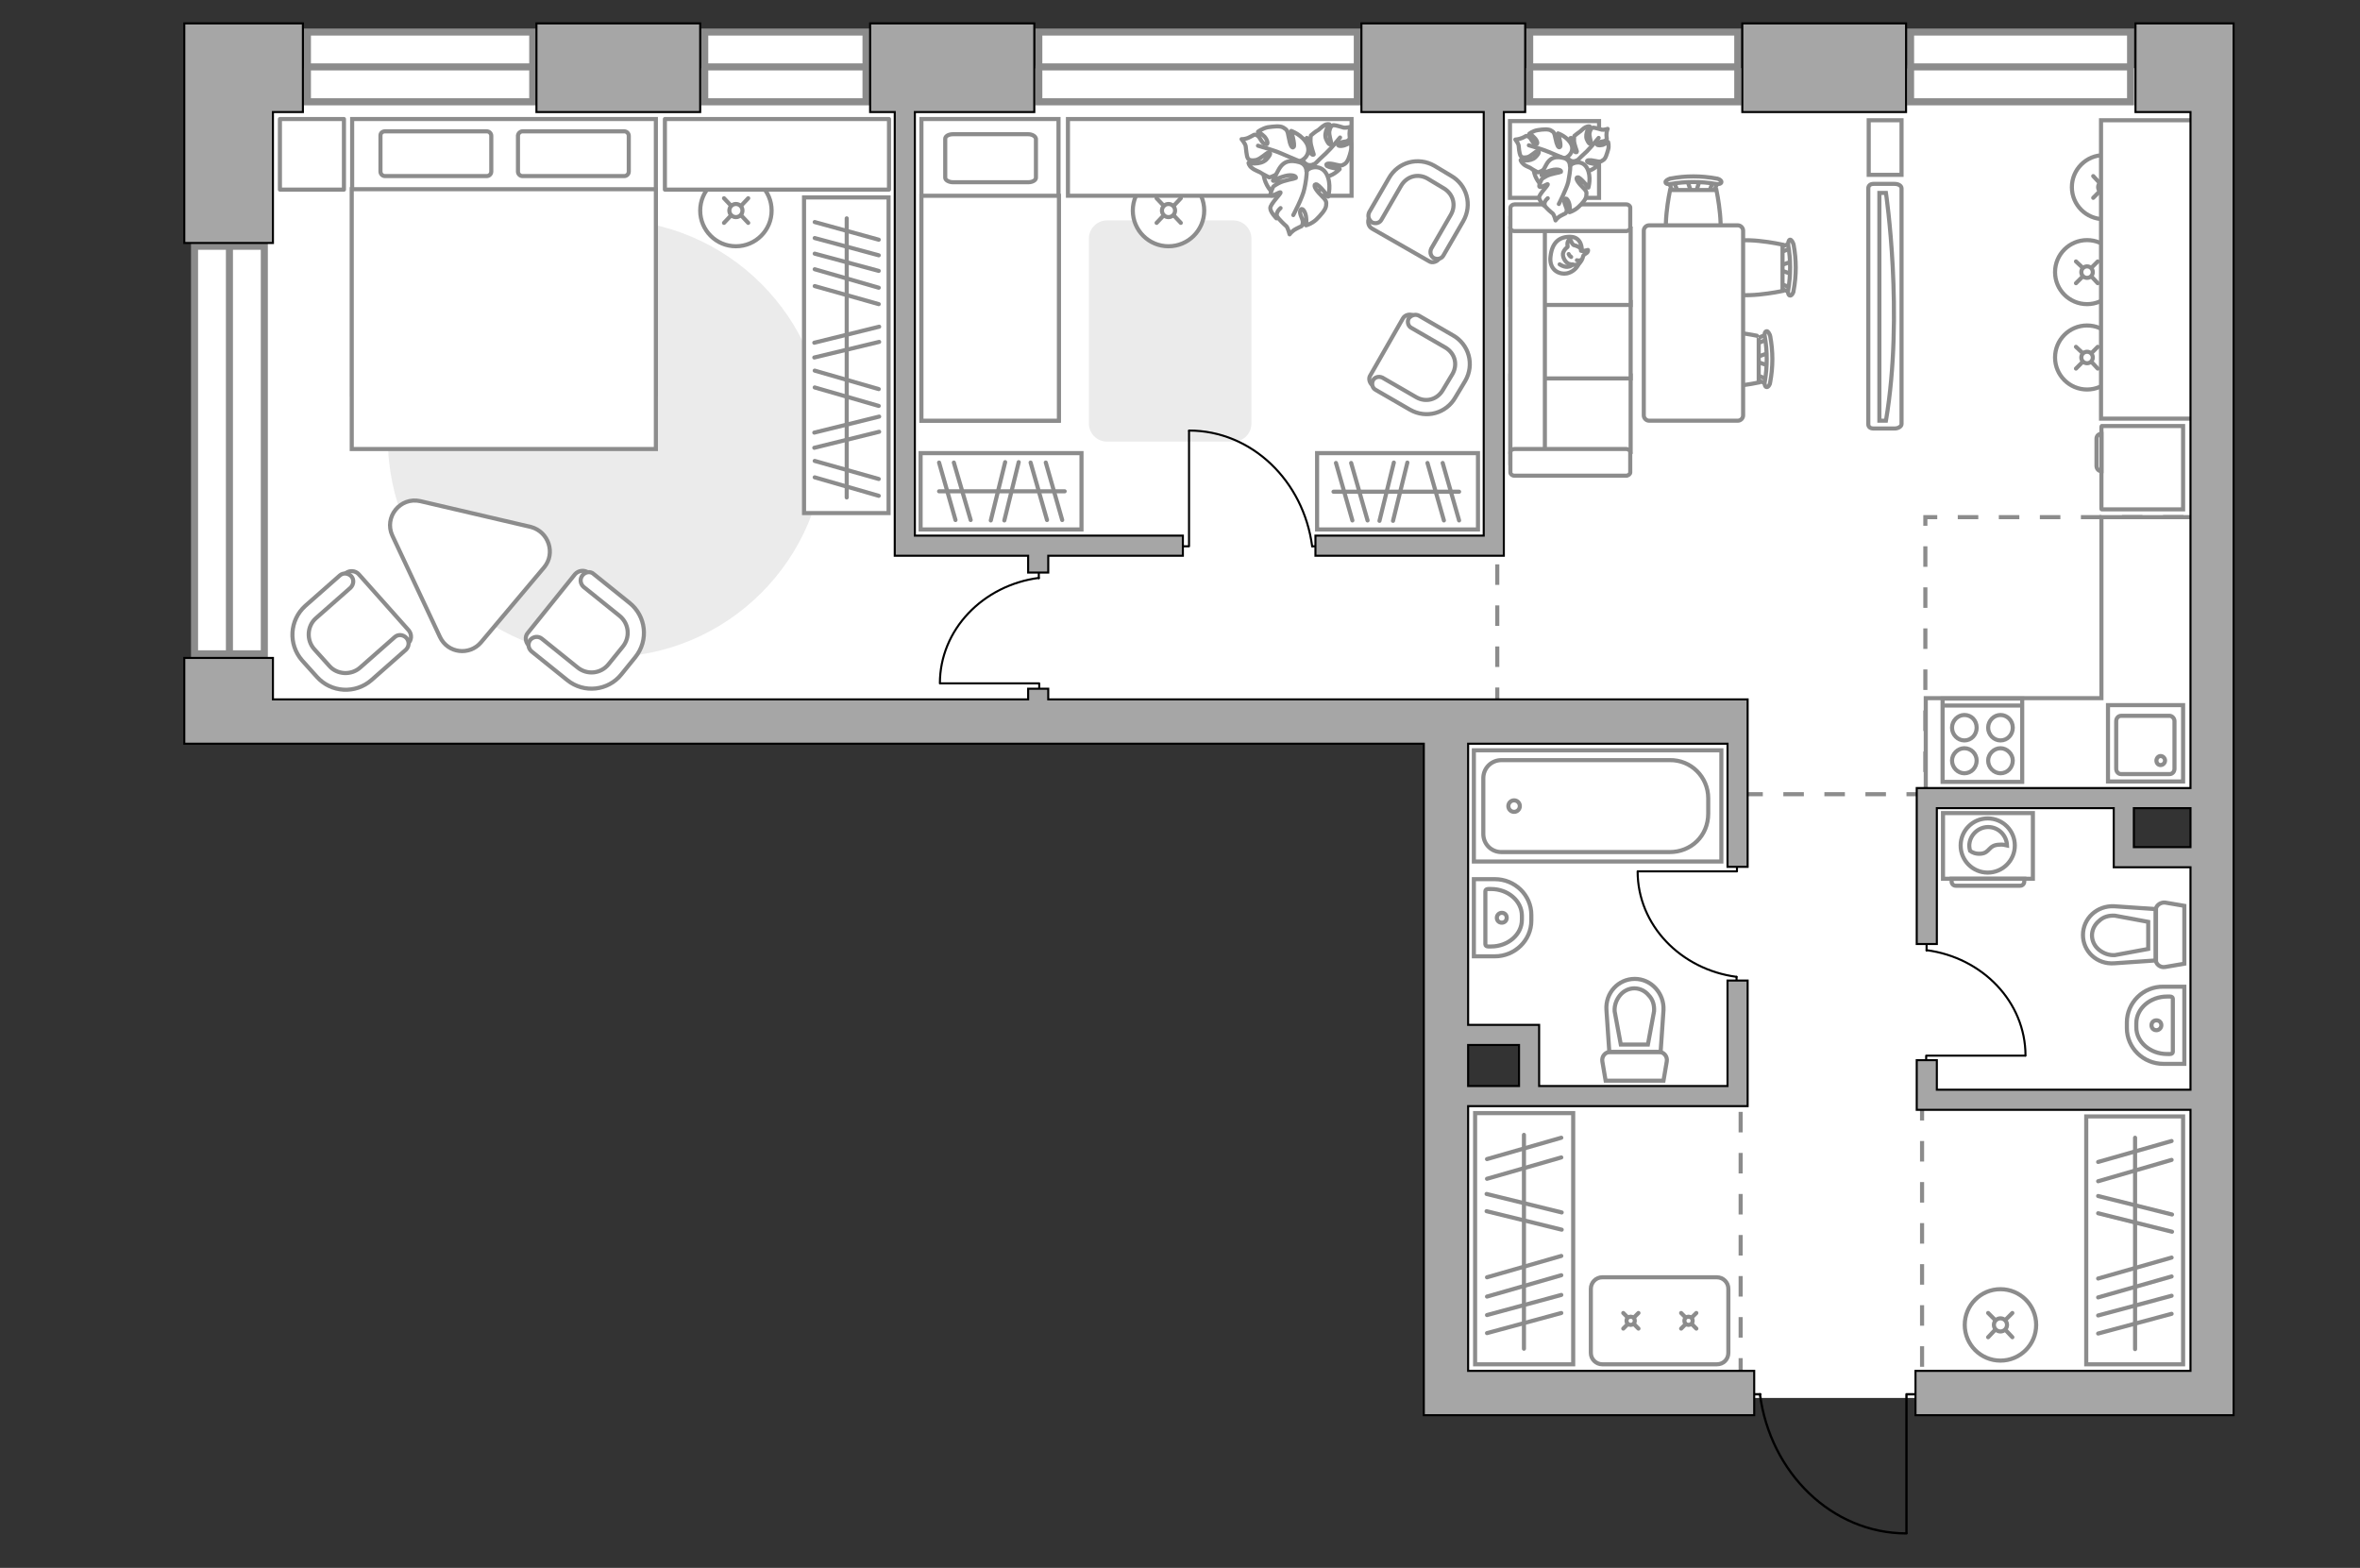 <?xml version="1.0" encoding="utf-8"?>
<!-- Generator: Adobe Illustrator 25.2.1, SVG Export Plug-In . SVG Version: 6.00 Build 0)  -->
<svg version="1.1" id="Слой_1" xmlns="http://www.w3.org/2000/svg" xmlns:xlink="http://www.w3.org/1999/xlink" x="0px" y="0px"
	 viewBox="0 0 575 382" style="enable-background:new 0 0 575 382;" xml:space="preserve">
<rect x="0" y="0" width="575" height="382" fill="#333333" stroke="none"/>
<style type="text/css">
	.st0{fill:#FFFFFF;}
	.st1{fill:#FFFFFF;stroke:#8C8C8C;stroke-width:1.721;stroke-linecap:round;stroke-miterlimit:10;}
	.st2{fill:none;stroke:#8C8C8C;stroke-width:1.721;stroke-linecap:round;stroke-miterlimit:10;}
	.st3{fill:none;stroke:#8C8C8C;stroke-linecap:round;stroke-miterlimit:10;}
	.st4{fill:#FFFFFF;stroke:#8C8C8C;stroke-linecap:round;stroke-miterlimit:10;}
	.st5{fill:none;stroke:#8C8C8C;stroke-miterlimit:10;}
	.st6{fill:none;stroke:#000000;stroke-width:0.5;stroke-linecap:round;stroke-linejoin:round;stroke-miterlimit:10;}
	.st7{fill:#EBEBEB;}
	.st8{fill:#FFFFFF;stroke:#8C8C8C;stroke-miterlimit:10;}
	.st9{fill:none;stroke:#8C8C8C;stroke-linecap:round;stroke-linejoin:round;stroke-miterlimit:10;}
	.st10{fill:#FFFFFF;stroke:#8C8C8C;stroke-linecap:round;stroke-linejoin:round;stroke-miterlimit:10;}
	.st11{fill:none;stroke:#000000;stroke-width:0.563;stroke-linecap:round;stroke-linejoin:round;stroke-miterlimit:10;}
	.st12{fill:none;stroke:#8C8C8C;stroke-miterlimit:10;stroke-dasharray:5,5;}
	.st13{fill:#A6A6A6;stroke:#000000;stroke-width:0.5;stroke-miterlimit:10;}
</style>
<g id="bg_1_">
	<g>
		<rect x="55.5" y="16.6" class="st0" width="482" height="160.3"/>
		<rect x="351.6" y="159.7" class="st0" width="165.7" height="91.7"/>
		<rect x="508.9" y="146.4" class="st0" width="32.5" height="47"/>
		<rect x="373.5" y="209.1" class="st0" width="165.4" height="131.5"/>
		<rect x="351.7" y="268" class="st0" width="68" height="73"/>
	</g>
</g>
<g id="windows_1_">
	<g>
		<rect x="465.5" y="7.8" class="st1" width="53.6" height="17"/>
		<line class="st2" x1="465.5" y1="16.3" x2="518.8" y2="16.3"/>
	</g>
	<g>
		<rect x="372.7" y="7.8" class="st1" width="50.7" height="17"/>
		<line class="st2" x1="372.7" y1="16.3" x2="423.1" y2="16.3"/>
	</g>
	<g>
		<rect x="253.1" y="7.8" class="st1" width="77.6" height="17"/>
		<line class="st2" x1="253" y1="16.3" x2="330.2" y2="16.3"/>
	</g>
	<g>
		<rect x="171.7" y="7.8" class="st1" width="39.3" height="17"/>
		<line class="st2" x1="171.7" y1="16.3" x2="210.5" y2="16.3"/>
	</g>
	<g>
		<rect x="74.9" y="7.8" class="st1" width="54.9" height="17"/>
		<line class="st2" x1="74.8" y1="16.3" x2="129.5" y2="16.3"/>
	</g>
	<g>
		<rect x="47.4" y="60" class="st1" width="17" height="99.3"/>
		<line class="st2" x1="55.9" y1="159.2" x2="55.9" y2="60.5"/>
	</g>
</g>
<g id="furniture_1_">
	<g>
		<circle class="st3" cx="179.3" cy="51.3" r="8.7"/>
		<line class="st3" x1="180.6" y1="50.1" x2="182.3" y2="48.3"/>
		<circle class="st3" cx="179.3" cy="51.3" r="1.6"/>
		<line class="st3" x1="176.4" y1="54.3" x2="178.1" y2="52.5"/>
		<line class="st3" x1="178.1" y1="50.1" x2="176.4" y2="48.3"/>
		<line class="st3" x1="182.3" y1="54.3" x2="180.6" y2="52.5"/>
	</g>
	<g>
		<circle class="st4" cx="512.6" cy="45.6" r="7.8"/>
		<line class="st3" x1="513.7" y1="44.5" x2="515.3" y2="42.9"/>
		<circle class="st4" cx="512.6" cy="45.6" r="1.4"/>
		<line class="st3" x1="510" y1="48.2" x2="511.5" y2="46.7"/>
		<line class="st3" x1="511.5" y1="44.5" x2="510" y2="42.9"/>
		<line class="st3" x1="515.3" y1="48.2" x2="513.7" y2="46.7"/>
	</g>
	<g>
		<circle class="st4" cx="508.5" cy="66.3" r="7.8"/>
		<line class="st3" x1="509.6" y1="65.2" x2="511.1" y2="63.7"/>
		<circle class="st4" cx="508.5" cy="66.3" r="1.4"/>
		<line class="st3" x1="505.8" y1="69" x2="507.4" y2="67.4"/>
		<line class="st3" x1="507.4" y1="65.2" x2="505.8" y2="63.7"/>
		<line class="st3" x1="511.1" y1="69" x2="509.6" y2="67.4"/>
	</g>
	<g>
		<circle class="st4" cx="508.5" cy="87.1" r="7.8"/>
		<line class="st3" x1="509.6" y1="86" x2="511.1" y2="84.5"/>
		<circle class="st4" cx="508.5" cy="87.1" r="1.4"/>
		<line class="st3" x1="505.8" y1="89.8" x2="507.4" y2="88.2"/>
		<line class="st3" x1="507.4" y1="86" x2="505.8" y2="84.5"/>
		<line class="st3" x1="511.1" y1="89.8" x2="509.6" y2="88.2"/>
	</g>
	<polyline class="st5" points="537.2,126 512,126 512,170.1 469.2,170.1 469.2,192.8 	"/>
	<g>
		<rect x="508.3" y="272" class="st3" width="23.6" height="60.4"/>
		<path class="st3" d="M511,290.3"/>
		<line class="st3" x1="529.1" y1="306.4" x2="511.2" y2="311.5"/>
		<line class="st3" x1="529.1" y1="311" x2="511.2" y2="316.1"/>
		<line class="st3" x1="529.1" y1="278" x2="511.2" y2="283.1"/>
		<line class="st3" x1="529.1" y1="282.6" x2="511.2" y2="287.8"/>
		<line class="st3" x1="529.1" y1="320.1" x2="511.2" y2="324.9"/>
		<line class="st3" x1="529.1" y1="315.7" x2="511.2" y2="320.5"/>
		<line class="st3" x1="529.2" y1="300.1" x2="511.2" y2="295.6"/>
		<line class="st3" x1="529.2" y1="295.9" x2="511.2" y2="291.4"/>
		<line class="st3" x1="520.2" y1="328.7" x2="520.2" y2="277.2"/>
	</g>
	<g>
		<rect x="359.4" y="271.2" class="st3" width="23.9" height="61.2"/>
		<path class="st3" d="M362.1,289.7"/>
		<line class="st3" x1="380.4" y1="306" x2="362.3" y2="311.2"/>
		<line class="st3" x1="380.4" y1="310.7" x2="362.3" y2="315.9"/>
		<line class="st3" x1="380.4" y1="277.2" x2="362.3" y2="282.4"/>
		<line class="st3" x1="380.4" y1="282" x2="362.3" y2="287.2"/>
		<line class="st3" x1="380.4" y1="319.9" x2="362.3" y2="324.8"/>
		<line class="st3" x1="380.4" y1="315.5" x2="362.3" y2="320.4"/>
		<line class="st3" x1="380.5" y1="299.6" x2="362.2" y2="295.1"/>
		<line class="st3" x1="380.5" y1="295.4" x2="362.2" y2="290.9"/>
		<line class="st3" x1="371.3" y1="328.6" x2="371.3" y2="276.5"/>
	</g>
	<g id="Group_34_1_">
		<path id="Vector_158_1_" class="st6" d="M423.2,210.7v1.6h-24.1"/>
		<path id="Vector_159_1_" class="st6" d="M423.1,238v1.6"/>
		<path id="Vector_160_1_" class="st6" d="M399,212.3c0,13.1,10.5,23.9,24.1,25.7"/>
	</g>
	<g id="Group_34_2_">
		<path id="Vector_158_2_" class="st6" d="M469.3,258.8v-1.6h24.1"/>
		<path id="Vector_159_2_" class="st6" d="M469.4,231.6V230"/>
		<path id="Vector_160_2_" class="st6" d="M493.5,257.2c0-13.1-10.5-23.9-24.1-25.7"/>
	</g>
	<g id="Group_34_5_">
		<path id="Vector_158_5_" class="st6" d="M253.2,168.1v-1.6h-24.1"/>
		<path id="Vector_159_5_" class="st6" d="M253.1,140.9v-1.6"/>
		<path id="Vector_160_5_" class="st6" d="M229,166.5c0-13.1,10.5-23.9,24.1-25.7"/>
	</g>
	<g>
		<path id="Vector_8_1_" class="st5" d="M512.1,103.8h19.8v20.3h-19.8c0,0-0.1,0-0.1-0.1v-20C512,103.9,512,103.9,512.1,103.8z"/>
		<path id="Vector_9_1_" class="st5" d="M510.8,113.5v-6.6c0-0.7,0.5-1.2,1.2-1.2v9.1C511.3,114.8,510.8,114.2,510.8,113.5z"/>
	</g>
	<path class="st7" d="M304.9,103.2V58.1c0-2.4-2-4.4-4.4-4.4h-30.8c-2.4,0-4.4,2-4.4,4.4v45.1c0,2.4,2,4.4,4.4,4.4h30.8
		C302.9,107.6,304.9,105.7,304.9,103.2z"/>
	<g>
		<circle class="st4" cx="284.7" cy="51.3" r="8.7"/>
		<line class="st3" x1="286" y1="50.1" x2="287.7" y2="48.3"/>
		<circle class="st3" cx="284.7" cy="51.3" r="1.6"/>
		<line class="st3" x1="281.8" y1="54.3" x2="283.5" y2="52.5"/>
		<line class="st3" x1="283.5" y1="50.1" x2="281.8" y2="48.3"/>
		<line class="st3" x1="287.7" y1="54.3" x2="286" y2="52.5"/>
	</g>
	<g>
		<circle class="st3" cx="487.4" cy="322.8" r="8.7"/>
		<line class="st3" x1="488.6" y1="321.6" x2="490.3" y2="319.9"/>
		<circle class="st3" cx="487.4" cy="322.8" r="1.6"/>
		<line class="st3" x1="484.4" y1="325.8" x2="486.1" y2="324"/>
		<line class="st3" x1="486.1" y1="321.6" x2="484.4" y2="319.9"/>
		<line class="st3" x1="490.3" y1="325.8" x2="488.6" y2="324"/>
	</g>
	<g>
		<path id="Vector_2_2_" class="st8" d="M224.5,29h33.4v73.5h-33.4V29z"/>
		<path id="Vector_3_2_" class="st8" d="M258,102.5V55.1v-7.4h-4h-29.5v54.8h33.4H258z"/>
		<path id="Vector_4_2_" class="st9" d="M252.4,33.8v9.5c0,0.6-0.8,1.1-1.9,1.1h-18.3c-1,0-1.9-0.5-1.9-1.1v-9.5
			c0-0.6,0.8-1.1,1.9-1.1h18.3C251.5,32.7,252.3,33.2,252.4,33.8z"/>
	</g>
	<rect x="260.2" y="29" class="st4" width="69.1" height="18.7"/>
	<g>
		<path id="Vector_54_4_" class="st8" d="M397.3,110.1V91.5H368v18.6H397.3z"/>
		<path id="Vector_55_4_" class="st8" d="M397.3,92.2V73.6H368v18.6H397.3z"/>
		<path id="Vector_56_5_" class="st8" d="M397.3,74.3V55.7H368v18.6H397.3z"/>
		<path id="Vector_57_4_" class="st8" d="M376.4,53.1H368v59.6l8.4-1.7V53.1z"/>
		<path id="Vector_58_4_" class="st8" d="M368,110.2v4.9c0,0.4,0.4,0.8,1,0.8h27.2c0.5,0,1-0.4,1-0.8v-4.9c0-0.4-0.4-0.8-1-0.8H369
			C368.5,109.4,368,109.7,368,110.2z"/>
		<path id="Vector_59_4_" class="st8" d="M368,50.6v4.9c0,0.4,0.4,0.8,1,0.8h27.2c0.5,0,1-0.4,1-0.8v-4.9c0-0.4-0.4-0.8-1-0.8H369
			C368.5,49.8,368,50.2,368,50.6z"/>
		<g>
			<path class="st10" d="M381.8,66.6c-2.2,0.4-4.5-1.1-4-4.3c0.4-3.2,2.1-4.7,4.9-4.6c2.8,0.1,2.7,3.2,2.7,3.2
				C385.4,64,384,66.1,381.8,66.6z"/>
			<path class="st10" d="M385.2,61.1c0.3,0.2,1.7-0.2,1.7-0.2s0.1,0.1-0.1,0.5s-1,0.5-1.1,1.1c-0.1,0.5-0.5,1.4-1.1,1.8
				s-1.6,0.2-2.3,0c-0.7-0.2-1.6-1.4-1.5-2.5c0.2-1,1.1-1.6,1.1-1.6s0.1,0,0-0.5c-0.1-0.9,0.5-1.4,0.5-1.4s0.2-0.1,0.4,0.5
				c0.2,0.6,0.6,0.9,0.6,0.9C385.3,60.2,385.2,60.8,385.2,61.1z"/>
			<path class="st10" d="M382.2,61.9c0.2,0.5,0.6,0.7,0.6,0.7"/>
			<path class="st10" d="M385,63.4c-0.4,0.2-0.8,0-0.8,0"/>
			<path class="st9" d="M380,64.4c0,0,1,0.7,1.9,0.6c1.1-0.1,1.2-0.6,1.2-0.6"/>
		</g>
	</g>
	<g id="Group_2_6_">
		<g id="Group_3_6_">
			<path id="Vector_10_6_" class="st8" d="M414.1,44l-1,3.2h-0.9l-1.1-3.2H414.1z"/>
		</g>
		<g id="Group_4_6_">
			<path id="Vector_11_6_" class="st8" d="M416.9,47c-0.3,0-0.5-0.2-0.4-0.5l1-2.6c0-0.2,0.4-0.4,0.7-0.3c0.3,0,0.5,0.2,0.4,0.5
				l-1,2.6C417.5,46.8,417.3,47,416.9,47L416.9,47z"/>
		</g>
		<g id="Group_5_6_">
			<path id="Vector_12_6_" class="st8" d="M407.5,46.7l-1-2.6c-0.1-0.2,0.1-0.4,0.4-0.5c0.4-0.1,0.7,0,0.8,0.3l1,2.6
				c0.1,0.2-0.1,0.4-0.4,0.5c-0.1,0-0.1,0-0.2,0C407.8,47,407.5,46.9,407.5,46.7z"/>
		</g>
		<path id="Vector_13_6_" class="st8" d="M406.9,46.3h11.3c0,0,2.3,10.9,0,13.2c-2,2-9.3,2-11.3,0C404.6,57.1,406.9,46.3,406.9,46.3
			z"/>
		<path id="Vector_14_6_" class="st8" d="M405.8,44.4c-0.1-0.3,0.5-0.7,1.2-0.9c3.7-0.7,7.5-0.7,11.2,0c0.8,0.1,1.3,0.6,1.2,0.9
			c0,0.3-0.7,0.6-1.4,0.4c-3.6-0.6-7.3-0.6-10.8,0C406.5,45,405.8,44.8,405.8,44.4z"/>
	</g>
	<g id="Group_2_1_">
		<g id="Group_3_1_">
			<path id="Vector_10_1_" class="st8" d="M436.6,66.8l-3.2-1.1v-0.9l3.2-1.1V66.8z"/>
		</g>
		<g id="Group_4_1_">
			<path id="Vector_11_1_" class="st8" d="M433.5,69.6c0-0.3,0.2-0.5,0.5-0.4l2.6,1c0.2,0,0.4,0.4,0.3,0.7c0,0.3-0.2,0.5-0.5,0.4
				l-2.6-1C433.7,70.2,433.5,70,433.5,69.6C433.5,69.6,433.5,69.6,433.5,69.6z"/>
		</g>
		<g id="Group_5_1_">
			<path id="Vector_12_1_" class="st8" d="M433.8,60.2l2.6-1c0.2-0.1,0.4,0.1,0.5,0.4c0.1,0.4,0,0.7-0.3,0.8l-2.6,1
				c-0.2,0.1-0.4-0.1-0.5-0.4c0-0.1,0-0.1,0-0.2C433.5,60.5,433.7,60.2,433.8,60.2z"/>
		</g>
		<path id="Vector_13_1_" class="st8" d="M434.3,59.6v11.3c0,0-10.9,2.3-13.2,0c-2-2-2-9.3,0-11.3C423.4,57.2,434.3,59.6,434.3,59.6
			z"/>
		<path id="Vector_14_1_" class="st8" d="M436.1,58.4c0.3-0.1,0.7,0.5,0.9,1.2c0.7,3.7,0.7,7.5,0,11.2c-0.1,0.8-0.6,1.3-0.9,1.2
			c-0.3,0-0.6-0.7-0.4-1.4c0.6-3.6,0.6-7.3,0-10.8C435.6,59.1,435.8,58.5,436.1,58.4z"/>
	</g>
	<g id="Group_2_2_">
		<g id="Group_3_2_">
			<path id="Vector_10_2_" class="st8" d="M430.9,89.1l-3.2-1.1v-0.9l3.2-1.1V89.1z"/>
		</g>
		<g id="Group_4_2_">
			<path id="Vector_11_2_" class="st8" d="M427.8,91.9c0-0.3,0.2-0.5,0.5-0.4l2.6,1c0.2,0,0.4,0.4,0.3,0.7c0,0.3-0.2,0.5-0.5,0.4
				l-2.6-1C428,92.5,427.8,92.3,427.8,91.9C427.8,91.9,427.8,91.9,427.8,91.9z"/>
		</g>
		<g id="Group_5_2_">
			<path id="Vector_12_2_" class="st8" d="M428.1,82.4l2.6-1c0.2-0.1,0.4,0.1,0.5,0.4c0.1,0.4,0,0.7-0.3,0.8l-2.6,1
				c-0.2,0.1-0.4-0.1-0.5-0.4c0-0.1,0-0.1,0-0.2C427.8,82.8,428,82.5,428.1,82.4z"/>
		</g>
		<path id="Vector_13_2_" class="st8" d="M428.5,81.9v11.3c0,0-10.9,2.3-13.2,0c-2-2-2-9.3,0-11.3C417.7,79.5,428.6,81.9,428.5,81.9
			z"/>
		<path id="Vector_14_2_" class="st8" d="M430.4,80.7c0.3-0.1,0.7,0.5,0.9,1.2c0.7,3.7,0.7,7.5,0,11.2c-0.1,0.8-0.6,1.3-0.9,1.2
			c-0.3,0-0.6-0.7-0.4-1.4c0.6-3.6,0.6-7.3,0-10.8C429.8,81.4,430,80.8,430.4,80.7z"/>
	</g>
	<path class="st10" d="M424.7,101.2v-45c0-0.7-0.6-1.3-1.3-1.3h-21.6c-0.7,0-1.3,0.6-1.3,1.3v45c0,0.7,0.6,1.3,1.3,1.3h21.6
		C424.1,102.5,424.7,101.9,424.7,101.2z"/>
	<rect x="367.9" y="29.5" class="st8" width="21.7" height="18.7"/>
	<g>
		<path id="Vector_60_6_" class="st8" d="M383.8,45.9c-3,2-7.1,1.2-9.1-1.8s-1.2-7.1,1.8-9.1s7.1-1.2,9.1,1.8S386.8,43.9,383.8,45.9
			z"/>
		<path class="st10" d="M386.2,41.8c1.8-0.1,3.3-1.7,3.3-1.7s-2.6-0.3-2.8-0.7c-0.2-0.4,0.6-0.5,1.9-0.2c1.3,0.3,1.4,0.2,2-0.2
			c0.6-0.3,0.9-1.5,1.2-2.5c0.3-1,0-1.9,0-1.9s-0.6,0.4-1.3,0.7c-0.8,0.2-1.8,0.1-1.3-0.4s1.5-0.3,2-0.7c0.5-0.4,0.2-0.4,0.2-1.3
			s0.3-1.5,0.3-1.5s-1,0.3-1.4,0.2s-1.7-0.5-2.1-0.5s-0.7,0.4-0.9,1.2c-0.2,0.8,0.4,2.2,0.3,2.5s-0.4,0.5-1-0.9
			c-0.5-1.4,0.7-3.1,0.7-3.1s-0.4-0.1-1,0.2c-0.6,0.3-1.2,1-1.4,1.1c-0.2,0.1-1.3,1-1.3,1s-0.1,0.1-0.1,1.1s0.8,2.7,0.7,2.8
			c-0.1,0.1-0.4,0.3-0.9-0.6c-0.5-0.9-0.6-2.8-0.6-2.8s-0.1,0-1.1,1.6c-0.9,1.6-0.3,2.7,0.6,3.6c0.9,0.9,1.9,0.3,1.9,0.3
			C383.8,40,384.3,41.8,386.2,41.8z"/>
		<path class="st9" d="M381.5,40.6c1-0.2,2-0.7,2.7-1.4c0.5-0.5,1.7-1.7,2.4-2.3c1-1,2.9-3.3,2.9-3.3"/>
		<path class="st10" d="M382.9,35.3c-0.9-2-3.3-2.8-3.3-2.8s0.9,2.9,0.5,3.3c-0.4,0.4-0.8-0.5-1.1-2c-0.3-1.5-0.4-1.6-1.1-2
			c-0.6-0.4-2-0.3-3.2-0.1c-1.3,0.2-2.1,0.9-2.1,0.9s0.7,0.3,1.3,1c0.6,0.6,1,1.7,0.2,1.5c-0.8-0.2-1-1.5-1.7-1.8
			c-0.7-0.4-0.5-0.1-1.5,0.3s-1.7,0.4-1.7,0.4s0.7,0.9,0.8,1.4c0,0.4,0.2,2,0.4,2.4c0.2,0.5,0.7,0.7,1.7,0.5
			c0.9-0.2,2.1-1.5,2.5-1.5c0.3,0,0.7,0.3-0.5,1.5s-3.6,0.7-3.6,0.7s0.1,0.5,0.7,1c0.5,0.5,1.6,0.8,1.8,1c0.2,0.2,1.7,1,1.7,1
			s0.2,0,1.2-0.5s2.5-2,2.6-2s0.5,0.2-0.2,1.2c-0.7,1-2.7,2-2.7,2s0.1,0.1,2.2,0.4c2.2,0.3,3-0.9,3.6-2.3c0.5-1.4-0.6-2.2-0.6-2.2
			C381.9,38.6,383.6,37.1,382.9,35.3z"/>
		<path class="st9" d="M383.6,40.7c-0.7-0.9-1.6-1.7-2.7-2.2c-0.8-0.3-2.6-1.1-3.6-1.5c-1.4-0.6-4.8-1.6-4.8-1.6"/>
		<g>
			<path class="st10" d="M376.3,50.2c0,0-1.3-1.3-1.3-2.1s2.2-2.9,2.1-3.2c0-0.2-1.6,0.9-2,0.6c-0.3-0.2,0.5-1.8,0.5-1.8
				s0.1-0.2,1.2-0.8s3.4-0.9,3.5-1s0.1-0.6-1.2-0.6c-1.3,0-3.5,1.1-3.5,1.1s0-0.2,1.1-2.2c1.1-2.1,2.7-2.1,4.3-1.7s1.5,1.9,1.5,1.9
				c0.7-0.9,3.1-1.5,4.2,0.6c1.1,2.1,0.3,4.7,0.3,4.7s-2-2.6-2.6-2.5c-0.6,0-0.2,1,1,2.2c1.2,1.2,1.2,1.4,1.1,2.2c0,0.9-1,2-2,2.9
				s-2.1,1.2-2.1,1.2s0.2-0.8,0-1.8c-0.2-1-0.9-2.1-1.2-1.2c-0.3,0.9,0.7,1.9,0.5,2.7c-0.2,0.8-0.3,0.5-1.3,1.1
				c-1,0.5-1.4,1.2-1.4,1.2s-0.3-1.3-0.7-1.7c-0.4-0.3-1.7-1.4-1.9-1.9c-0.2-0.5-0.1-1.1,0.7-1.8"/>
			<path class="st9" d="M382.6,40.3c0,1.3-0.3,2.9-0.5,4c-0.4,1.7-2.3,5.4-2.3,5.4"/>
		</g>
	</g>
	<g>
		<path id="Vector_60_1_" class="st8" d="M319.8,47.9c-3.6,2.4-8.3,1.4-10.7-2.1c-2.4-3.6-1.4-8.3,2.1-10.7
			c3.6-2.4,8.3-1.4,10.7,2.1S323.3,45.5,319.8,47.9z"/>
		<path class="st10" d="M322.5,43.1c2.2,0,3.9-1.9,3.9-1.9s-3-0.4-3.2-0.9c-0.3-0.5,0.7-0.6,2.2-0.2c1.5,0.4,1.6,0.2,2.3-0.2
			c0.7-0.5,1.1-1.8,1.4-3c0.3-1.3,0-2.3,0-2.3s-0.6,0.5-1.5,0.8s-2,0.2-1.5-0.4c0.6-0.6,1.8-0.3,2.4-0.8c0.6-0.6,0.3-0.5,0.3-1.6
			c0-1,0.3-1.7,0.3-1.7s-1.2,0.3-1.7,0.2c-0.4-0.1-1.9-0.6-2.4-0.6s-0.9,0.4-1.1,1.4c-0.2,1,0.5,2.6,0.4,3s-0.5,0.6-1.2-1
			c-0.7-1.6,0.8-3.6,0.8-3.6s-0.5-0.2-1.2,0.2c-0.7,0.4-1.4,1.2-1.7,1.3c-0.3,0.1-1.6,1.2-1.6,1.2s-0.1,0.2-0.1,1.3
			c0,1.2,0.8,3.2,0.8,3.3s-0.4,0.4-1-0.7c-0.5-1-0.7-3.3-0.7-3.3s-0.1,0.1-1.2,1.9s-0.4,3.1,0.7,4.2c1,1,2.2,0.3,2.2,0.3
			C319.7,41,320.4,43.1,322.5,43.1z"/>
		<path class="st9" d="M317.1,41.6c1.2-0.2,2.3-0.8,3.2-1.6c0.6-0.6,2-2,2.8-2.7c1.2-1.1,3.4-3.8,3.4-3.8"/>
		<path class="st10" d="M318.5,35.2c-1.1-2.3-3.9-3.3-3.9-3.3s1,3.4,0.6,3.9s-0.9-0.5-1.2-2.3c-0.3-1.8-0.5-1.9-1.3-2.4
			c-0.8-0.5-2.3-0.3-3.8-0.1c-1.4,0.3-2.4,1.1-2.4,1.1s0.8,0.4,1.6,1.2c0.7,0.8,1.1,2.1,0.2,1.8c-1-0.2-1.2-1.7-2-2.1
			c-0.8-0.4-0.7-0.1-1.8,0.4c-1.1,0.6-2,0.5-2,0.5s0.9,1.1,1,1.7c0.1,0.6,0.2,2.4,0.5,2.9c0.2,0.5,0.9,0.7,2,0.5
			c1.2-0.3,2.6-1.8,3-1.8c0.5-0.1,0.9,0.2-0.5,1.7c-1.5,1.4-4.3,0.8-4.3,0.8s0.1,0.7,0.8,1.2c0.7,0.6,2,1,2.2,1.2
			c0.2,0.2,2,1.1,2,1.1s0.2,0.1,1.4-0.5c1.2-0.6,3-2.4,3.1-2.4c0.1,0,0.6,0.3-0.3,1.4c-0.8,1.1-3.2,2.3-3.2,2.3s0.1,0,2.6,0.4
			s3.6-1,4.2-2.6s-0.7-2.5-0.7-2.5C317.5,39.3,319.5,37.6,318.5,35.2z"/>
		<path class="st9" d="M319.6,41.8c-0.8-1.1-1.9-2-3.2-2.6c-0.9-0.4-3.1-1.3-4.2-1.8c-1.8-0.8-5.7-1.9-5.7-1.9"/>
		<g>
			<path class="st10" d="M311,53.2c0,0-1.5-1.5-1.5-2.5s2.6-3.5,2.5-3.8s-1.9,1-2.4,0.7c-0.3-0.2,0.6-2.1,0.6-2.1s0.1-0.2,1.4-0.9
				c1.3-0.7,4-1.1,4.1-1.2c0.1-0.1,0.1-0.7-1.4-0.7s-4.1,1.3-4.1,1.3s0-0.2,1.3-2.6c1.3-2.4,3.1-2.4,5-1.9c1.9,0.5,1.8,2.2,1.8,2.2
				c0.8-1.1,3.6-1.7,4.9,0.7c1.3,2.4,0.4,5.5,0.4,5.5s-2.3-3.1-3-3c-0.7,0.1-0.2,1.2,1.2,2.6c1.4,1.4,1.4,1.6,1.3,2.6
				s-1.3,2.3-2.4,3.4c-1.2,1.1-2.5,1.4-2.5,1.4s0.2-1,0-2.2c-0.2-1.2-1-2.4-1.4-1.4c-0.3,1,0.8,2.1,0.6,3.1c-0.2,1-0.3,0.6-1.5,1.3
				c-1.2,0.6-1.7,1.4-1.7,1.4s-0.4-1.6-0.8-2c-0.5-0.4-1.9-1.8-2.2-2.3c-0.3-0.5-0.1-1.3,0.8-2.1"/>
			<path class="st9" d="M318.4,41.3c0,1.5-0.3,3.4-0.6,4.7c-0.4,2.1-2.7,6.4-2.7,6.4"/>
		</g>
	</g>
	<path id="Vector_51_2_" class="st7" d="M94.5,106.8c0-29.4,23.9-53.3,53.3-53.3s53.3,23.9,53.3,53.3s-23.9,53.3-53.3,53.3
		C118.4,160.1,94.5,136.3,94.5,106.8z"/>
	<g>
		<rect x="195.9" y="48.1" class="st4" width="20.6" height="76.9"/>
		<path class="st3" d="M198.3,88.1"/>
		<line class="st3" x1="214.1" y1="74.1" x2="198.5" y2="69.7"/>
		<line class="st3" x1="214.1" y1="70.1" x2="198.5" y2="65.6"/>
		<line class="st3" x1="214.1" y1="98.9" x2="198.5" y2="94.4"/>
		<line class="st3" x1="214.1" y1="94.8" x2="198.5" y2="90.3"/>
		<line class="st3" x1="214.1" y1="58.4" x2="198.5" y2="54.1"/>
		<line class="st3" x1="214.1" y1="62.2" x2="198.5" y2="58"/>
		<line class="st3" x1="214.1" y1="66" x2="198.5" y2="61.8"/>
		<line class="st3" x1="214.2" y1="79.6" x2="198.4" y2="83.5"/>
		<line class="st3" x1="214.2" y1="83.3" x2="198.4" y2="87.1"/>
		<line class="st3" x1="214.1" y1="120.8" x2="198.5" y2="116.3"/>
		<line class="st3" x1="214.1" y1="116.7" x2="198.5" y2="112.3"/>
		<line class="st3" x1="214.2" y1="101.5" x2="198.4" y2="105.4"/>
		<line class="st3" x1="214.2" y1="105.2" x2="198.4" y2="109.1"/>
		<line class="st3" x1="206.3" y1="53.2" x2="206.3" y2="121.2"/>
	</g>
	<g>
		<path id="Vector_37_1_" class="st8" d="M99.4,156.8l-9.5,8.4c-3.4,3.1-8.7,2.8-11.8-0.7l-4.1-4.6c-3.1-3.4-2.8-8.7,0.7-11.8
			l9.5-8.4c0.9-0.8,2.4-0.7,3.2,0.2l12.2,13.7C100.4,154.6,100.3,156,99.4,156.8z"/>
		<path id="Vector_38_1_" class="st8" d="M98.9,158.3l-8.4,7.4c-3.9,3.4-9.8,3.1-13.3-0.8l-3.6-4c-3.4-3.9-3.1-9.8,0.8-13.3l8.4-7.4
			c0.8-0.7,2-0.6,2.8,0.2c0.7,0.8,0.6,2-0.2,2.8l-8.4,7.4c-2.2,1.9-2.4,5.4-0.4,7.6l3.6,4c1.9,2.2,5.4,2.4,7.6,0.4l8.4-7.4
			c0.8-0.7,2-0.6,2.8,0.2C99.8,156.3,99.7,157.5,98.9,158.3z"/>
	</g>
	<g>
		<path id="Vector_37_4_" class="st8" d="M143.3,139.5l9.9,8c3.6,2.9,4.2,8.2,1.3,11.8l-3.8,4.8c-2.9,3.6-8.2,4.2-11.8,1.3l-9.9-8
			c-1-0.8-1.2-2.3-0.4-3.2l11.5-14.3C140.9,139,142.3,138.8,143.3,139.5z"/>
		<path id="Vector_38_4_" class="st8" d="M144.7,139.9l8.7,7c4,3.2,4.7,9.1,1.4,13.2l-3.4,4.2c-3.2,4-9.1,4.7-13.2,1.4l-8.7-7
			c-0.8-0.7-1-1.9-0.3-2.8c0.7-0.8,1.9-1,2.8-0.3l8.7,7c2.3,1.9,5.7,1.6,7.6-0.8l3.4-4.2c1.9-2.3,1.6-5.7-0.8-7.6l-8.7-7
			c-0.8-0.7-1-1.9-0.3-2.8S143.9,139.1,144.7,139.9z"/>
	</g>
	<g>
		<path id="Vector_37_5_" class="st8" d="M333.6,53l5.5-9.5c2-3.4,6.5-4.7,9.9-2.7l4.5,2.7c3.4,2,4.7,6.5,2.7,9.9l-5.5,9.5
			c-0.5,0.9-1.8,1.3-2.6,0.7l-13.8-7.9C333.4,55.2,333.1,54,333.6,53z"/>
		<path id="Vector_38_5_" class="st8" d="M333.6,51.7l4.8-8.3c2.2-3.9,7.1-5.3,11.1-3l4,2.4c3.9,2.2,5.3,7.1,3,11.1l-4.8,8.3
			c-0.4,0.8-1.4,1.1-2.3,0.7c-0.8-0.4-1.1-1.4-0.7-2.3l4.8-8.3c1.3-2.3,0.6-5-1.7-6.4l-4-2.4c-2.3-1.3-5-0.6-6.4,1.7l-4.8,8.3
			c-0.4,0.8-1.4,1.1-2.3,0.7C333.4,53.5,333.2,52.6,333.6,51.7z"/>
	</g>
	<g>
		<path id="Vector_37_2_" class="st8" d="M344.5,76.9l9.5,5.5c3.4,2,4.7,6.5,2.7,9.9l-2.7,4.5c-2,3.4-6.5,4.7-9.9,2.7l-9.5-5.5
			c-0.9-0.5-1.3-1.8-0.7-2.6l7.9-13.8C342.3,76.7,343.5,76.4,344.5,76.9z"/>
		<path id="Vector_38_2_" class="st8" d="M345.7,76.9l8.3,4.8c3.9,2.2,5.3,7.1,3,11.1l-2.4,4c-2.2,3.9-7.1,5.3-11.1,3l-8.3-4.8
			c-0.8-0.4-1.1-1.4-0.7-2.3c0.4-0.8,1.4-1.1,2.3-0.7l8.3,4.8c2.3,1.3,5,0.6,6.4-1.7l2.4-4c1.3-2.3,0.6-5-1.7-6.4l-8.3-4.8
			c-0.8-0.4-1.1-1.4-0.7-2.3C343.9,76.7,344.9,76.5,345.7,76.9z"/>
	</g>
	<path id="Vector_98_1_" class="st8" d="M159.8,29h-74v67.1h74V29z"/>
	<path id="Vector_99_1_" class="st8" d="M85.7,109.4V54.7v-8.6h8.8h65.3v63.3H85.7L85.7,109.4z"/>
	<path class="st9" d="M126.2,33v8.8c0,0.6,0.5,1.1,1.1,1.1h24.8c0.6,0,1.1-0.5,1.1-1.1v-8.7c0-0.6-0.5-1.1-1.1-1.1h-24.8
		C126.8,32,126.3,32.4,126.2,33z"/>
	<path class="st9" d="M92.7,33v8.8c0,0.6,0.5,1.1,1.1,1.1h24.8c0.6,0,1.1-0.5,1.1-1.1v-8.7c0-0.6-0.5-1.1-1.1-1.1H93.8
		C93.2,32,92.7,32.4,92.7,33z"/>
	<rect x="68.2" y="29" class="st9" width="15.6" height="17.2"/>
	<rect x="162" y="29" class="st10" width="54.6" height="17.2"/>
	<g>
		<path id="Vector_90_1_" class="st8" d="M463.3,103.3c0,0.6-0.8,1.1-1.7,1.1h-5.1c-1,0-1.3-0.5-1.3-1.1V45.9c0-0.6,0.4-1.1,1.3-1.1
			h5.1c1,0,1.7,0.5,1.7,1.1V103.3z"/>
		<path id="Vector_91_1_" class="st8" d="M459.5,102.5c4.4-26,0-55.5,0-55.5h-1.6v55.5H459.5z"/>
	</g>
	<rect x="455.3" y="29.3" class="st8" width="8" height="13.3"/>
	<rect x="511.9" y="29.3" class="st8" width="25.3" height="72.7"/>
	<path class="st10" d="M129.4,128.4l-27-6.3c-4.9-1.1-8.9,3.9-6.8,8.4l11.6,24.7c1.9,4,7.2,4.6,10,1.3l15.4-18.3
		C135.4,134.8,133.7,129.6,129.4,128.4z"/>
	<g>
		<rect x="224.3" y="110.4" class="st3" width="39.2" height="18.6"/>
		<path class="st3" d="M249.1,112.5"/>
		<line class="st3" x1="236.5" y1="126.7" x2="232.4" y2="112.7"/>
		<line class="st3" x1="232.8" y1="126.7" x2="228.8" y2="112.7"/>
		<line class="st3" x1="258.8" y1="126.7" x2="254.8" y2="112.7"/>
		<line class="st3" x1="255.1" y1="126.7" x2="251.1" y2="112.7"/>
		<line class="st3" x1="241.4" y1="126.8" x2="244.9" y2="112.6"/>
		<line class="st3" x1="244.7" y1="126.8" x2="248.2" y2="112.6"/>
		<line class="st3" x1="228.8" y1="119.7" x2="259.4" y2="119.7"/>
	</g>
	<g>
		<rect x="320.9" y="110.4" class="st3" width="39.2" height="18.6"/>
		<path class="st3" d="M335.2,127"/>
		<line class="st3" x1="347.8" y1="112.8" x2="351.8" y2="126.8"/>
		<line class="st3" x1="351.5" y1="112.8" x2="355.5" y2="126.8"/>
		<line class="st3" x1="325.5" y1="112.8" x2="329.5" y2="126.8"/>
		<line class="st3" x1="329.2" y1="112.8" x2="333.2" y2="126.8"/>
		<line class="st3" x1="342.9" y1="112.7" x2="339.4" y2="126.9"/>
		<line class="st3" x1="339.6" y1="112.7" x2="336.1" y2="126.9"/>
		<line class="st3" x1="355.5" y1="119.8" x2="324.9" y2="119.8"/>
	</g>
	<g id="Group_34_6_">
		<path id="Vector_158_6_" class="st6" d="M287.8,133.1h1.9V105"/>
		<path id="Vector_159_6_" class="st6" d="M319.7,133.1h1.8"/>
		<path id="Vector_160_6_" class="st6" d="M289.7,104.9c15.3,0,27.9,12.3,30,28.2"/>
	</g>
	<g>
		<path class="st8" d="M418.3,332.4h-27.9c-1.5,0-2.8-1.2-2.8-2.8V314c0-1.5,1.2-2.8,2.8-2.8h27.9c1.5,0,2.8,1.2,2.8,2.8v15.6
			C421.1,331.2,419.9,332.4,418.3,332.4z"/>
		<g>
			<g>
				<line class="st3" x1="396.6" y1="321" x2="395.5" y2="319.9"/>
				<circle class="st4" cx="397.3" cy="321.8" r="1"/>
				<line class="st3" x1="399.2" y1="323.7" x2="398.1" y2="322.6"/>
				<line class="st3" x1="398.1" y1="321" x2="399.2" y2="319.9"/>
				<line class="st3" x1="395.5" y1="323.7" x2="396.6" y2="322.6"/>
			</g>
			<g>
				<line class="st3" x1="410.7" y1="321" x2="409.6" y2="319.9"/>
				<circle class="st4" cx="411.4" cy="321.8" r="1"/>
				<line class="st3" x1="413.3" y1="323.7" x2="412.2" y2="322.6"/>
				<line class="st3" x1="412.2" y1="321" x2="413.3" y2="319.9"/>
				<line class="st3" x1="409.6" y1="323.7" x2="410.7" y2="322.6"/>
			</g>
		</g>
	</g>
</g>
<g id="plan">
	<g id="Group_34_4_">
		<path id="Vector_158_4_" class="st11" d="M467.7,339.7h-3.2v33.8"/>
		<path id="Vector_159_4_" class="st11" d="M428.9,339.7h-2.2"/>
		<path id="Vector_160_4_" class="st11" d="M464.5,373.6c-18.2,0-33.2-14.8-35.7-33.9"/>
	</g>
	<g>
		<path id="Vector_139_2_" class="st5" d="M525.4,185.3c0,0.6,0.4,1.1,1,1.1c0.6,0,1.1-0.5,1.1-1.1s-0.5-1.1-1.1-1.1
			C525.9,184.2,525.4,184.7,525.4,185.3z"/>
		<g id="Group_27_2_">
			<path id="Vector_140_2_" class="st5" d="M531.9,190.4h-18.3v-18.6h18.3V190.4z"/>
		</g>
		<path id="Vector_141_2_" class="st5" d="M515.6,187.3v-11.6c0-0.7,0.5-1.3,1.2-1.3h11.8c0.6,0,1.2,0.6,1.2,1.3v11.6
			c0,0.7-0.5,1.3-1.2,1.3h-11.8C516.1,188.6,515.6,188,515.6,187.3z"/>
	</g>
	<g>
		<path id="Vector_142_2_" class="st5" d="M473.3,170.2h19.4v20.3h-19.4V170.2z"/>
		<g id="Group_28_2_">
			<g id="Group_29_2_">
				<path id="Vector_143_2_" class="st5" d="M490.4,185.3c0,1.7-1.3,3.1-3,3.1c-1.6,0-3-1.4-3-3.1c0-1.6,1.4-3,3-3
					S490.4,183.7,490.4,185.3z"/>
				<path id="Vector_144_2_" class="st5" d="M490.4,177.3c0,1.7-1.3,3.1-3,3.1c-1.6,0-3-1.4-3-3.1c0-1.7,1.4-3.1,3-3.1
					S490.4,175.5,490.4,177.3z"/>
			</g>
			<g id="Group_30_2_">
				<path id="Vector_145_2_" class="st5" d="M481.6,185.3c0,1.7-1.3,3.1-3,3.1c-1.6,0-3-1.4-3-3.1c0-1.6,1.4-3,3-3
					C480.3,182.3,481.6,183.7,481.6,185.3z"/>
				<path id="Vector_146_2_" class="st5" d="M481.6,177.3c0,1.7-1.3,3.1-3,3.1c-1.6,0-3-1.4-3-3.1c0-1.7,1.4-3.1,3-3.1
					C480.3,174.2,481.6,175.5,481.6,177.3z"/>
			</g>
		</g>
		<path id="Vector_147_2_" class="st5" d="M473.5,171.9h19.2"/>
	</g>
	<g id="Group_26_1_">
		<path id="Vector_130_1_" class="st5" d="M406.1,258.6l-0.8,4.7h-14.1l-0.8-4.7c-0.2-1.2,0.7-2.3,1.9-2.3h11.9
			C405.4,256.3,406.3,257.4,406.1,258.6z"/>
		<path id="Vector_131_1_" class="st5" d="M405.3,246.1l-0.7,10.2h-12.5l-0.7-10.2c-0.3-4.2,2.9-7.6,6.9-7.6S405.5,242,405.3,246.1z
			"/>
		<path id="Vector_132_1_" class="st5" d="M401.5,254.5l1.5-8.1c0.1-1.5-0.3-2.9-1.3-3.9c-0.9-1.1-2.2-1.7-3.5-1.7
			c-1.3,0-2.6,0.6-3.5,1.7c-0.9,1.1-1.4,2.5-1.3,3.9l1.5,8.1H401.5z"/>
	</g>
	<g>
		<path id="Vector_133_1_" class="st5" d="M363.3,230.6h-0.7c-0.4,0-0.7-0.2-0.7-0.5v-13c0-0.3,0.3-0.5,0.7-0.5h0.7
			c4.1,0,7.5,2.9,7.5,6.5v1C370.8,227.7,367.4,230.6,363.3,230.6z"/>
		<path id="Vector_134_1_" class="st5" d="M364.2,233h-5.1v-18.8h5.1c4.9,0,8.9,3.9,8.9,8.7v1.4C373.1,229.1,369.1,233,364.2,233z"
			/>
		<path class="st5" d="M365.9,222.4c0.7,0,1.2,0.5,1.2,1.2s-0.5,1.2-1.2,1.2c-0.7,0-1.2-0.5-1.2-1.2
			C364.7,222.9,365.3,222.4,365.9,222.4z"/>
	</g>
	<g id="Group_26_3_">
		<path id="Vector_130_3_" class="st5" d="M527.5,219.9l4.7,0.8v14.1l-4.7,0.8c-1.2,0.2-2.3-0.7-2.3-1.9v-11.9
			C525.2,220.7,526.3,219.8,527.5,219.9z"/>
		<path id="Vector_131_3_" class="st5" d="M515.1,220.8l10.2,0.7V234l-10.2,0.7c-4.2,0.3-7.6-2.9-7.6-6.9S510.9,220.6,515.1,220.8z"
			/>
		<path id="Vector_132_3_" class="st5" d="M523.4,224.6l-8.1-1.5c-1.5-0.1-2.9,0.3-3.9,1.3c-1.1,0.9-1.7,2.2-1.7,3.5
			s0.6,2.6,1.7,3.5c1.1,0.9,2.5,1.4,3.9,1.3l8.1-1.5V224.6z"/>
	</g>
	<g>
		<path id="Vector_133_3_" class="st5" d="M528,242.8h0.7c0.4,0,0.7,0.2,0.7,0.5v13c0,0.3-0.3,0.5-0.7,0.5H528
			c-4.1,0-7.5-2.9-7.5-6.5v-1C520.5,245.7,523.9,242.8,528,242.8z"/>
		<path id="Vector_134_3_" class="st5" d="M527.1,240.4h5.1v18.8h-5.1c-4.9,0-8.9-3.9-8.9-8.7v-1.4
			C518.2,244.3,522.2,240.3,527.1,240.4z"/>
		<path class="st5" d="M525.4,251c-0.7,0-1.2-0.5-1.2-1.2s0.5-1.2,1.2-1.2s1.2,0.5,1.2,1.2C526.6,250.4,526.1,251,525.4,251z"/>
	</g>
	<g>
		<path id="Vector_135_1_" class="st5" d="M419.4,209.9v-27.1h-60.3v27.1h60.2H419.4z"/>
		<path id="Vector_136_1_" class="st5" d="M406.8,185.2h-41c-2.4,0-4.4,1.9-4.4,4.4v13.6c0,2.4,1.9,4.4,4.4,4.4h41
			c5.2,0,9.4-3.9,9.4-9.4v-3.7C416.2,189.3,412,185.1,406.8,185.2z"/>
		<circle class="st5" cx="368.9" cy="196.4" r="1.4"/>
	</g>
	<g>
		<g>
			<path class="st5" d="M473.4,198.1h21.9v16h-21.9V198.1z"/>
			<path class="st5" d="M475.5,214.8v-0.7h17.7v0.7c0,0.5-0.4,1-1,1h-15.7C475.9,215.8,475.5,215.3,475.5,214.8z"/>
		</g>
		<g>
			<circle class="st5" cx="484.3" cy="206" r="6.6"/>
			<path class="st5" d="M480,207.3c-0.1-0.4-0.2-0.8-0.2-1.2c0-2.5,2.1-4.6,4.6-4.6s4.5,2,4.6,4.5c-0.5-0.1-1-0.3-1.9-0.2
				c-2.7,0.1-2.2,2-4.5,2.2C481.4,208.1,480.5,207.7,480,207.3z"/>
		</g>
	</g>
	<polyline class="st12" points="424.5,193.5 469.1,193.5 469.1,126 538.9,126 	"/>
	<line class="st12" x1="468.3" y1="268" x2="468.3" y2="336.8"/>
	<line class="st12" x1="424.1" y1="335.9" x2="424.1" y2="268"/>
	<line class="st12" x1="364.8" y1="172.5" x2="364.8" y2="133.7"/>
	<g>
		<rect x="424.5" y="5.7" class="st13" width="39.9" height="21.6"/>
		<rect x="130.7" y="5.7" class="st13" width="39.9" height="21.6"/>
		<polygon class="st13" points="44.9,5.7 44.9,59.2 66.5,59.2 66.5,27.3 73.8,27.3 73.8,5.7 		"/>
		<path class="st13" d="M66.5,160.3H44.9v20.9h21.6l0,0h280.4v145.7v17.9l0,0h10.8l0,0h69.7V334h-69.7v-7.1v-57.4h68.1v-30.6h-4.9
			v25.7H375v-14.9h-17.3v-68.5h63.2v30h4.9v-30l0,0v-10.8H255.4v-2.6h-4.9v2.6h-184V160.3z M357.7,264.6v-10h12.4v10H357.7z"/>
		<polygon class="st13" points="255.4,135.4 288.2,135.4 288.2,130.5 222.9,130.5 222.9,27.3 252,27.3 252,5.7 212,5.7 212,27.3 
			218,27.3 218,135.4 250.5,135.4 250.5,139.5 255.4,139.5 		"/>
		<polygon class="st13" points="366.4,27.3 371.6,27.3 371.6,5.7 331.7,5.7 331.7,27.3 361.5,27.3 361.5,130.5 320.5,130.5 
			320.5,135.4 366.4,135.4 		"/>
		<path class="st13" d="M533.7,334h-67v10.8h77.5v-7.5l0,0v-310l0,0V5.7h-23.9v21.6h13.4V192H467v38h4.9v-33.1H515v14.4h18.7v54.2
			h-61.8v-7.2H467v12.1h66.7V334z M533.7,196.9v9.5h-13.8v-9.5H533.7z"/>
	</g>
</g>
<g id="points">
	<path id="bedroom_x5F_1" class="st9" d="M126.3,81.8"/>
	<path id="bedroom_x5F_2" class="st9" d="M429.3,123.1"/>
	<path id="bedroom_x5F_3" class="st9" d="M301.6,80.8"/>
	<path id="kitchen" class="st9" d="M490.4,150.4"/>
	<path id="bathroom_x5F_1" class="st9" d="M389.2,226.2"/>
	<path id="wc" class="st9" d="M494.3,229"/>
	<path id="hallway_x5F_1" class="st9" d="M448.7,298.4"/>
	<path id="hallway_x5F_2" class="st9" d="M306.2,153.1"/>
</g>
</svg>
